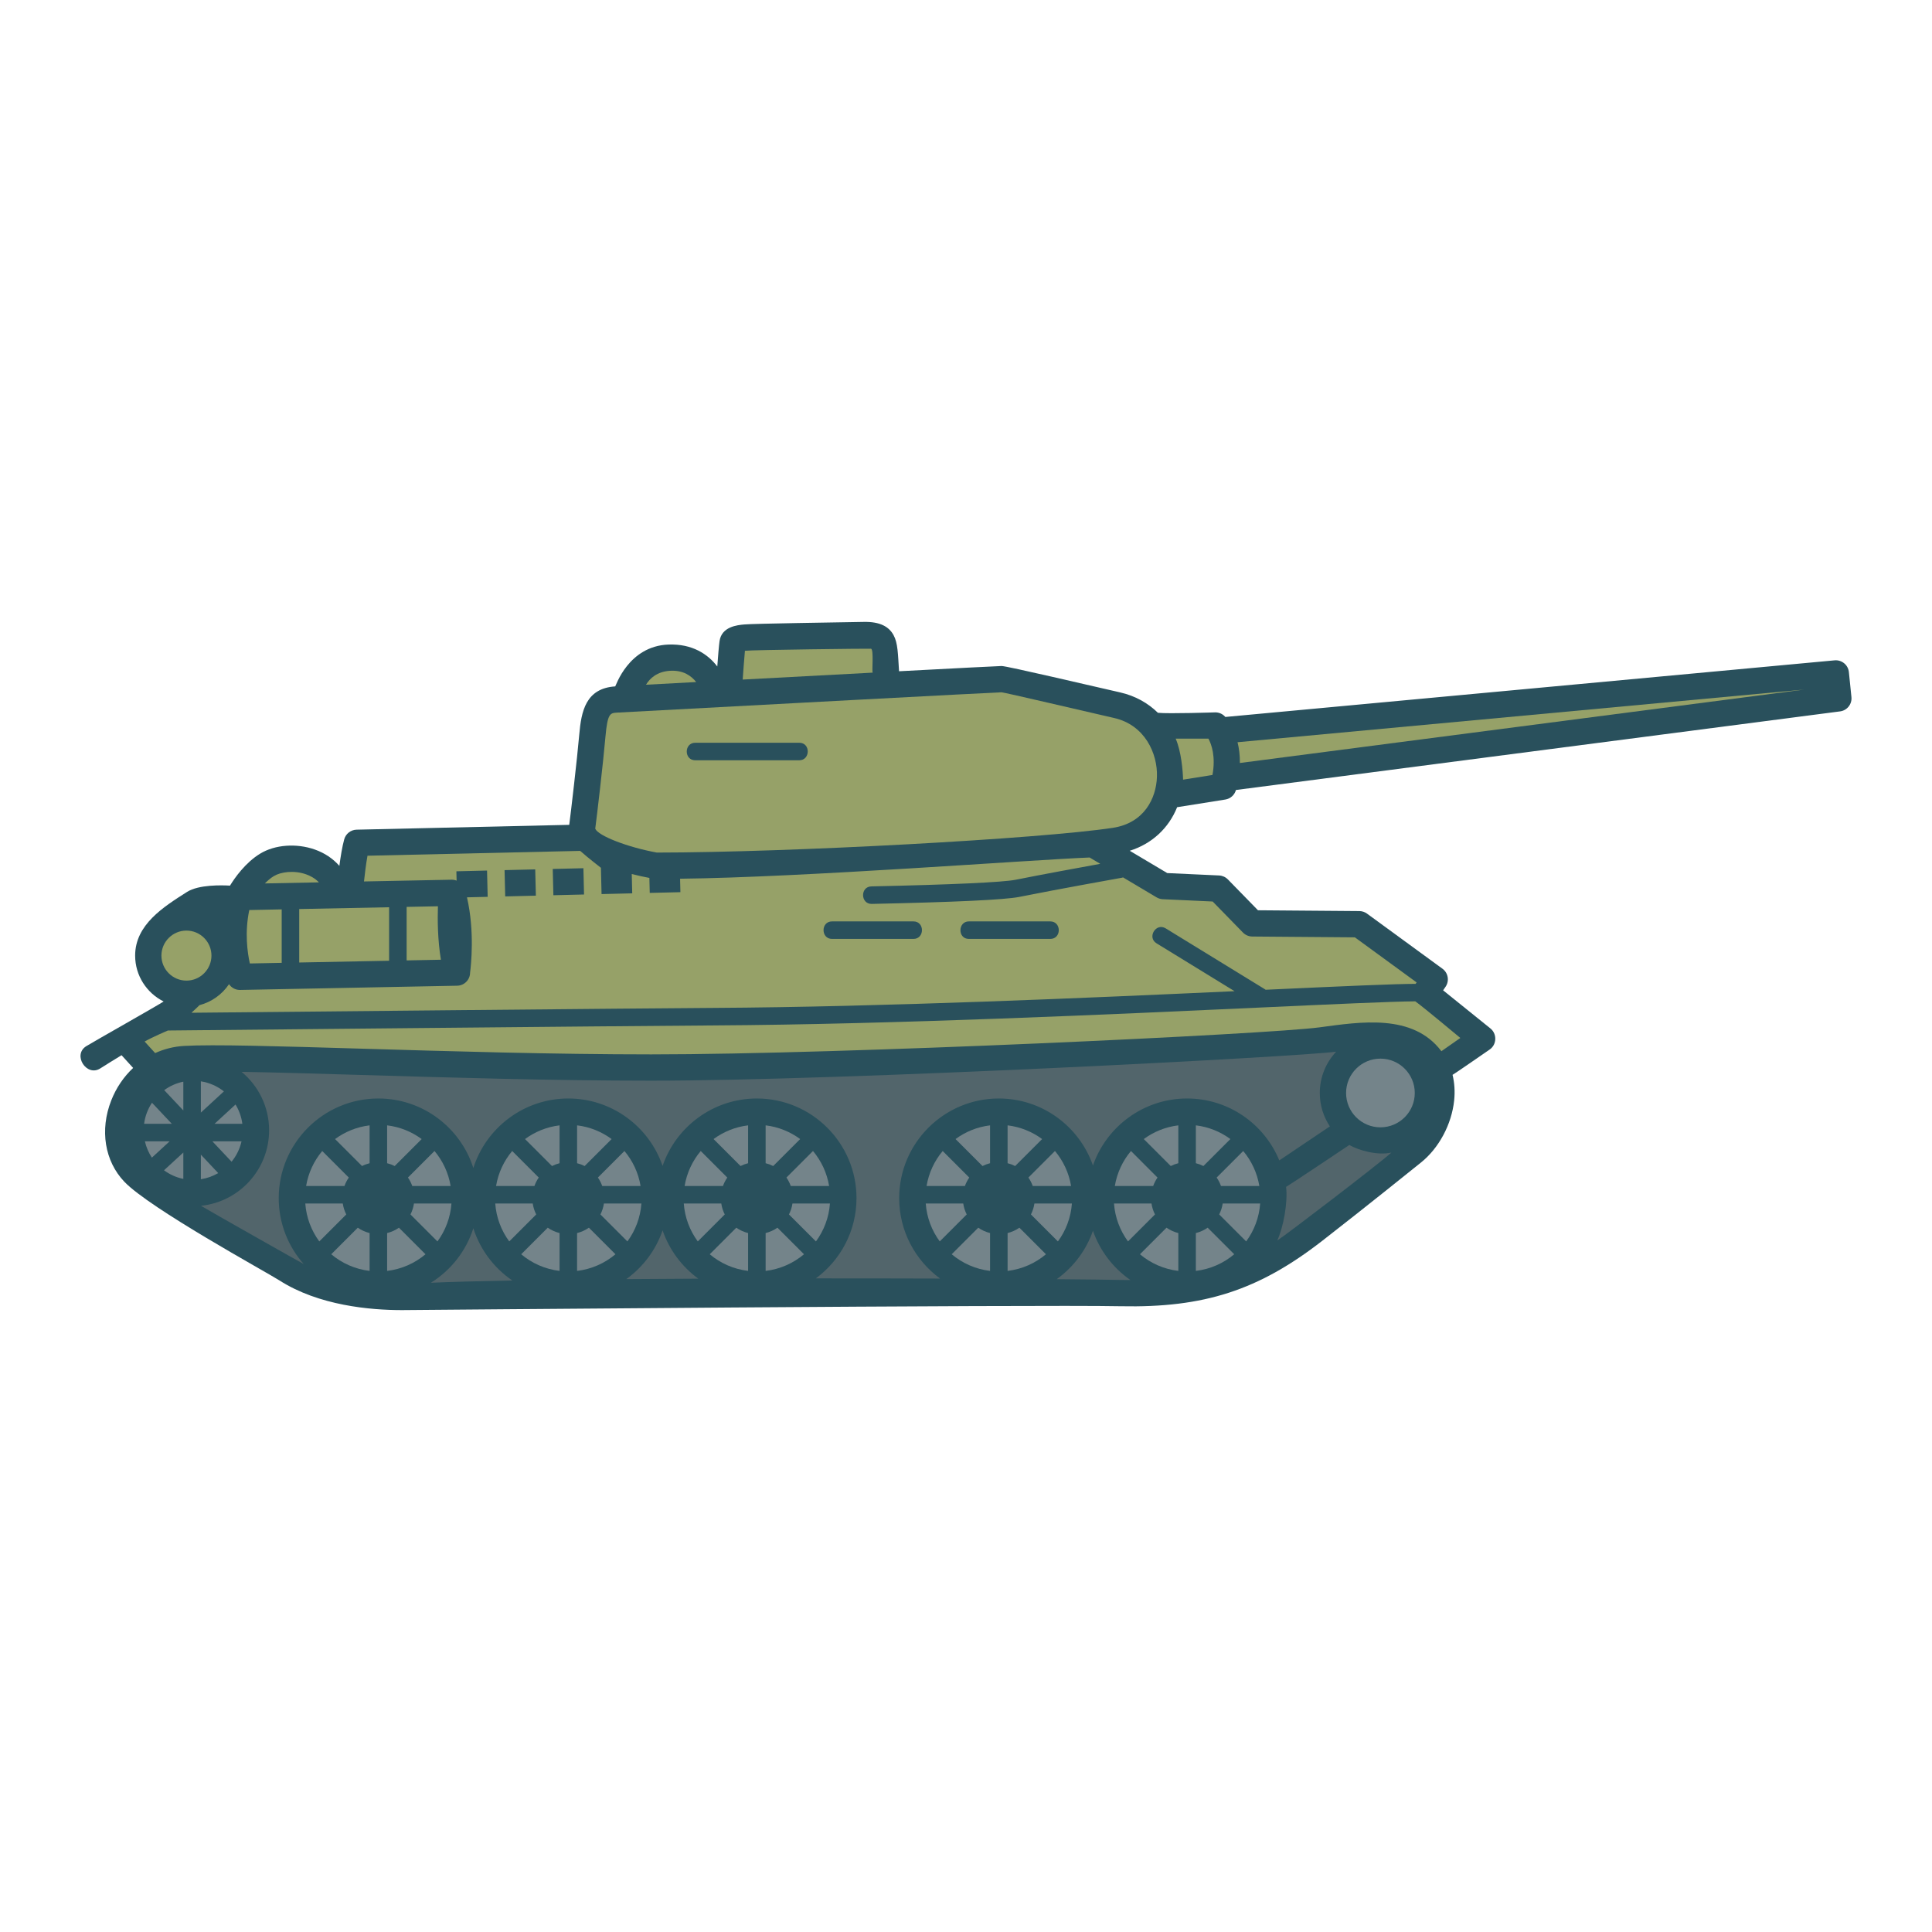 <?xml version="1.0" encoding="utf-8"?>
<!-- Generator: Adobe Illustrator 23.1.0, SVG Export Plug-In . SVG Version: 6.00 Build 0)  -->
<svg version="1.1" id="Capa_1" xmlns="http://www.w3.org/2000/svg" xmlns:xlink="http://www.w3.org/1999/xlink" x="0px" y="0px"
	 viewBox="0 0 1200 1200" enable-background="new 0 0 1200 1200" xml:space="preserve">
<g>
	<g>
		<path fill="#29505C" d="M1149.957,432.943l-1.581-15.494c-0.452-4.457-4.409-7.707-8.876-7.3c0,0-378.354,35.157-378.421,35.17
			c-0.137-0.157-0.229-0.257-0.268-0.297c-1.541-1.634-3.689-2.559-5.934-2.559c0,0-29.144,0.966-35.674,0.265
			c-6.024-5.9-13.822-10.492-23.624-12.705c-17.566-3.965-70.117-16.352-73.431-16.352c-1.508,0-28.395,1.391-63.737,3.254
			c-0.698-10.893-0.712-17.507-3.407-22.439c-2.78-5.088-8.137-8.459-18.7-8.202c-16.679,0.335-67.821,1.007-74.066,1.581
			c-4.194,0.383-14.019,1.284-15.316,10.341c-0.392,2.74-0.95,9.633-1.405,15.745c-5.778-7.593-15.518-14.172-30.348-13.608
			c-24.951,0.949-32.72,25.968-33.044,25.986c-18.316,1.225-21.08,15.448-22.337,29.914c-1.323,15.22-5.232,48.646-6.223,56.084
			l-132.079,3.001c-3.598,0.082-6.716,2.509-7.68,5.977c-1.256,4.523-2.271,10.832-3.017,16.499
			c-3.959-4.49-9.116-7.985-15.251-10.148c-11.443-4.032-24.771-3.032-33.942,2.554c-9.241,5.623-15.84,15.122-18.75,19.874
			c-4.816-0.29-19.394-0.731-26.687,3.914c-14.517,9.244-32.222,20.272-32.222,39.544c0,12.474,7.223,23.268,17.692,28.496
			c-2.397,1.741-44.801,25.7-48.13,27.81c-8.578,5.436,0.294,19.141,8.734,13.795c3.774-2.39,8.455-5.301,13.268-8.23l7.19,7.911
			c-5.783,5.419-10.475,12.234-13.596,20.166c-7.218,18.342-4.095,37.703,8.148,50.526c15.89,16.65,88.088,56.021,96.31,61.283
			c24.436,15.642,56.399,18.43,76.065,18.43c4.313,0,393.202-3.505,446.452-2.394c51.846,1.066,85.744-9.953,125.272-40.695
			c28.691-22.313,57.326-45.436,61.185-48.524c11.21-8.967,19.129-23.769,20.673-38.628c0.581-5.585,0.208-10.902-0.995-15.874
			c0.703-0.242,23.064-15.743,23.095-15.764c4.417-3.062,4.6-9.694,0.441-13.046l-29.398-23.695l1.507-2.193
			c2.503-3.641,1.658-8.613-1.911-11.22l-46.879-34.235c-1.379-1.007-3.043-1.557-4.752-1.571l-62.96-0.502l-18.693-19.158
			c-1.446-1.483-3.399-2.36-5.467-2.456l-32.194-1.483l-23.284-13.852c13.802-4.351,24.186-14.037,29.428-27.063l29.939-4.764
			c3.155-0.502,5.727-2.798,6.594-5.926l375.218-48.82C1147.273,441.299,1150.406,437.342,1149.957,432.943z"/>
	</g>
	<path fill="#52656B" d="M294.004,762.888c-4.503,14.168-13.979,26.134-26.368,33.852c12.992-0.564,30.324-1.023,50.588-1.392
		C306.888,787.619,298.244,776.227,294.004,762.888z"/>
	<path fill="#52656B" d="M411.549,764.185c-4.212,12.295-12.188,22.85-22.553,30.29c14.49-0.116,29.482-0.208,44.717-0.277
		C423.536,786.774,415.71,776.326,411.549,764.185z"/>
	<path fill="#52656B" d="M838.116,711.151c0,0-38.596,25.82-39.311,26.049c1.193,9.614-1.715,25.31-5.488,33.303
		c5.893-3.763,63.566-47.917,70.904-54.624C855.83,717.846,843.767,714.542,838.116,711.151z"/>
	<path fill="#52656B" d="M794.59,720.753l31.42-21.138c-3.948-5.954-6.261-13.082-6.261-20.746c0-9.915,3.88-18.92,10.165-25.652
		c-23.069,3.179-306.465,18.014-425.476,18.014c-60.606,0-126.76-1.967-179.914-3.545c-29.027-0.864-54.606-1.624-74.476-1.943
		c10.44,8.654,17.104,21.714,17.104,36.303c0,24.367-18.58,44.472-42.318,46.895c8.855,5.239,61.663,35.071,63.813,36.171
		c-9.65-10.919-15.524-25.247-15.524-40.93c0-34.126,27.764-61.889,61.887-61.889c27.608,0,51.044,18.173,58.993,43.182
		c7.949-25.009,31.386-43.182,58.993-43.182c27.126,0,50.216,17.55,58.553,41.885c8.338-24.335,31.427-41.885,58.553-41.885
		c34.126,0,61.889,27.764,61.889,61.889c0,20.427-9.953,38.567-25.257,49.845c26.844-0.012,53.058,0.031,77.178,0.109
		c-15.391-11.269-25.412-29.459-25.412-49.953c0-34.126,27.764-61.889,61.889-61.889c27.03,0,50.054,17.425,58.465,41.627
		c8.413-24.202,31.435-41.627,58.465-41.627C763.157,682.292,785.335,698.212,794.59,720.753z"/>
	<g>
		<path fill="#96A168" d="M174.966,598.038v-33.203l-20.136,0.401c-2.91,13.886-1.167,26.347,0.348,33.188L174.966,598.038z"/>
		<path fill="#96A168" d="M115.801,609.078c8.565,0,15.536-6.971,15.536-15.536c0-8.568-6.971-15.539-15.536-15.539
			c-8.568,0-15.539,6.971-15.539,15.539C100.262,602.108,107.233,609.078,115.801,609.078z"/>
		<path fill="#96A168" d="M190.112,543.057c-7.571-2.668-15.81-1.464-20.027,1.1c-1.971,1.199-3.84,2.813-5.57,4.556l33.566-0.669
			C195.598,545.46,192.613,543.938,190.112,543.057z"/>
		<path fill="#96A168" d="M185.852,597.826l55.837-1.091c0-0.011-0.004-0.021-0.004-0.033v-33.197l-55.833,1.113V597.826z"/>
		<g>
			<path fill="#96A168" d="M541.02,402.927c-0.542-0.148-73.058,0.7-78.333,1.28c-0.449,4.85-1.014,12.548-1.386,17.879
				c26.051-1.393,54.845-2.926,80.802-4.3C541.335,417.827,542.895,403.488,541.02,402.927z"/>
			<path fill="#96A168" d="M416.185,416.639c-8.122,0.508-12.544,4.689-14.946,8.663c8.524-0.457,19.166-1.028,31.159-1.67
				C429.508,419.914,424.506,416.14,416.185,416.639z"/>
			<path fill="#96A168" d="M770.114,473.906l350.437-45.597l-351.89,32.699C769.58,464.685,770.159,468.994,770.114,473.906z"/>
			<path fill="#96A168" d="M730.233,458.791c3.463,7.93,4.453,19.928,4.602,25.463l18.247-2.903
				c2.081-11.454-0.545-18.901-2.498-22.56H730.233z"/>
			<path fill="#96A168" d="M783.144,625.784c-90.732,4.17-227.849,10.473-339.698,11.125c-53.141,0.308-336.328,3.131-339.182,3.16
				c-0.019,0-9.549,4.055-14.429,6.846l6.526,7.18c5.553-2.538,11.591-4.073,17.907-4.445c17.811-1.047,58.822,0.173,110.741,1.714
				c53.048,1.579,119.069,3.54,179.431,3.54c118.567,0,383.064-12.52,415.023-16.783c25.45-3.394,58.005-8.796,75.814,14.809
				c0,0.001,11.758-8.229,11.758-8.229s-22.762-19.029-27.972-22.748C865.012,622.02,828.03,623.72,783.144,625.784z"/>
			<path fill="#96A168" d="M696.843,545.175c-0.391,0.069-39.311,7.021-63.797,11.917c-8.807,1.765-39.616,3.224-91.574,4.345
				c-0.04,0-0.08,0-0.12,0c-6.931,0-7.114-10.735-0.112-10.885c49.873-1.074,81.717-2.541,89.669-4.133
				c16.311-3.261,38.951-7.423,52.48-9.878l-6.603-3.928c-36.381,1.411-178.13,12.363-254.375,13.175l0.201,8.357l-19.044,0.46
				l-0.225-9.313c-3.201-0.609-6.948-1.404-10.946-2.423l0.288,11.999l-19.044,0.46l-0.393-16.323c0,0-8.015-6.189-12.88-10.501
				l-132.106,3.001c-0.931,5.172-1.686,11.342-2.175,15.982l54.412-1.084c1.063-0.027,2.119,0.187,3.111,0.573l-0.14-5.801
				l19.044-0.46l0.393,16.323l-12.86,0.31c4.91,21.121,2.464,42.742,1.937,46.753c-0.011,4.425-3.558,8.052-8.005,8.137
				l-134.837,2.634c-0.053,0.003-0.106,0.003-0.159,0.003c-2.741,0-5.235-1.385-6.733-3.586
				c-4.268,6.341-10.766,11.037-18.349,13.035c-0.081,0.088-2.466,2.489-4.986,4.713c59.161-0.587,278.35-2.745,324.467-3.013
				c105.313-0.615,233.17-6.251,323.416-10.384l-48.478-29.748c-5.999-3.684-0.302-12.959,5.695-9.279
				c0.392,0.241,61.799,37.922,61.799,37.922c0.105,0.064,0.189,0.148,0.287,0.219c50.381-2.316,80.153-3.637,93.186-3.663
				l0.61-0.887l-38.349-28.005l-63.736-0.508c-2.179-0.019-4.26-0.904-5.78-2.464l-18.818-19.289l-31.019-1.43
				c-1.339-0.064-2.644-0.454-3.798-1.14l-20.838-12.397C697.325,545.047,697.092,545.13,696.843,545.175z M313.792,556.775
				l-0.399-16.323l19.044-0.462l0.399,16.323L313.792,556.775z M343.714,556.049l-0.393-16.323l19.044-0.46l0.393,16.323
				L343.714,556.049z M567.367,583.183c-0.259,0-50.564,0-50.564,0c-7.02,0-7.074-10.885,0-10.885c0.102,0,50.565,0,50.565,0
				C574.438,572.298,574.366,583.183,567.367,583.183z M652.344,583.183c-0.186,0-50.565,0-50.565,0
				c-7.068,0-6.884-10.885,0.001-10.885c0.218,0,50.564,0,50.564,0C659.371,572.298,659.407,583.183,652.344,583.183z"/>
			<path fill="#96A168" d="M691.979,445.952c-17.644-3.986-67.693-15.815-69.974-15.956c-4.861,0.104-158.415,8.308-238.899,12.631
				c-4.058,0.271-5.78,0.385-7.056,15.029c-1.379,15.887-5.347,49.731-6.336,57.071c1.842,4.438,20.158,11.529,38.258,14.819
				c82.076-0.051,237.833-8.488,283.177-15.355c19.506-2.958,26.969-18.257,27.447-31.59
				C719.121,467.959,711.015,450.249,691.979,445.952z M496.434,472.222c-0.337,0-64.607,0-64.607,0
				c-7.056,0-6.993-10.885,0.003-10.885c0.397,0,64.605,0,64.605,0C503.563,461.337,503.364,472.222,496.434,472.222z"/>
		</g>
		<path fill="#96A168" d="M252.57,563.288v33.235l21.292-0.416c-2.052-12.267-2.129-24.955-1.858-33.206L252.57,563.288z"/>
	</g>
	<path fill="#52656B" d="M678.855,764.444c-4.245,12.213-12.21,22.692-22.539,30.084c18.051,0.148,31.993,0.316,40.091,0.484
		c1.952,0.04,3.827,0.033,5.72,0.036C691.441,787.633,683.2,776.945,678.855,764.444z"/>
	<g>
		<path fill="#74848A" d="M757.261,754.318l16.755,16.755c4.926-6.703,8.056-14.779,8.697-23.556h-23.282
			C759.068,749.932,758.329,752.219,757.261,754.318z"/>
		<path fill="#74848A" d="M727.184,724.241c1.478-0.753,3.05-1.339,4.693-1.75v-23.514c-7.965,0.954-15.285,3.98-21.448,8.51
			L727.184,724.241z"/>
		<circle fill="#74848A" cx="857.41" cy="678.869" r="21.332"/>
		<path fill="#74848A" d="M742.763,722.491c1.645,0.411,3.217,0.997,4.695,1.75l16.755-16.755c-6.164-4.53-13.483-7.555-21.449-8.51
			V722.491z"/>
		<path fill="#74848A" d="M782.202,736.631c-1.373-8.179-4.895-15.632-10.019-21.724l-16.497,16.496
			c1.116,1.601,2.016,3.359,2.685,5.227H782.202z"/>
		<path fill="#74848A" d="M742.763,765.872v23.513c9.01-1.08,17.22-4.78,23.832-10.342l-16.497-16.496
			C747.908,764.075,745.429,765.205,742.763,765.872z"/>
		<path fill="#74848A" d="M715.21,747.516h-23.283c0.64,8.777,3.771,16.853,8.698,23.556l16.755-16.755
			C716.31,752.219,715.572,749.932,715.21,747.516z"/>
		<path fill="#74848A" d="M708.047,779.044c6.612,5.562,14.821,9.262,23.83,10.342v-23.513c-2.666-0.667-5.144-1.797-7.335-3.325
			L708.047,779.044z"/>
		<g>
			<path fill="#74848A" d="M323.724,779.044c6.612,5.562,14.821,9.262,23.83,10.342v-23.513c-2.666-0.668-5.144-1.798-7.335-3.325
				L323.724,779.044z"/>
			<path fill="#74848A" d="M316.302,771.072l16.753-16.754c-1.068-2.099-1.807-4.386-2.169-6.802h-23.283
				C308.245,756.293,311.375,764.369,316.302,771.072z"/>
			<path fill="#74848A" d="M240.454,765.873v23.513c9.01-1.08,17.22-4.781,23.833-10.343l-16.495-16.495
				C245.6,764.075,243.121,765.206,240.454,765.873z"/>
			<path fill="#74848A" d="M342.861,724.241c1.478-0.753,3.05-1.339,4.693-1.751v-23.513c-7.965,0.954-15.285,3.98-21.448,8.51
				L342.861,724.241z"/>
			<path fill="#74848A" d="M240.454,722.49c1.645,0.411,3.217,0.998,4.696,1.751l16.755-16.754
				c-6.164-4.53-13.484-7.556-21.451-8.51V722.49z"/>
			<path fill="#74848A" d="M358.439,765.872v23.513c9.01-1.08,17.22-4.78,23.832-10.342l-16.497-16.496
				C363.584,764.074,361.106,765.204,358.439,765.872z"/>
			<path fill="#74848A" d="M253.379,731.404c1.116,1.601,2.014,3.358,2.685,5.227h23.829c-1.373-8.179-4.895-15.631-10.018-21.722
				L253.379,731.404z"/>
			<path fill="#74848A" d="M334.63,731.403l-16.495-16.495c-5.124,6.091-8.646,13.544-10.02,21.724h23.83
				C332.616,734.762,333.514,733.005,334.63,731.403z"/>
			<path fill="#74848A" d="M440.829,779.044c6.612,5.562,14.821,9.262,23.83,10.342v-23.513c-2.666-0.668-5.144-1.798-7.335-3.325
				L440.829,779.044z"/>
			<path fill="#74848A" d="M451.736,731.403l-16.495-16.495c-5.124,6.091-8.646,13.544-10.02,21.724h23.83
				C449.721,734.762,450.619,733.005,451.736,731.403z"/>
			<path fill="#74848A" d="M459.966,724.241c1.478-0.753,3.05-1.339,4.693-1.751v-23.513c-7.965,0.954-15.285,3.98-21.448,8.51
				L459.966,724.241z"/>
			<path fill="#74848A" d="M433.408,771.072l16.753-16.754c-1.068-2.099-1.807-4.386-2.169-6.802H424.71
				C425.35,756.293,428.481,764.369,433.408,771.072z"/>
			<path fill="#74848A" d="M389.692,771.072c4.926-6.703,8.056-14.779,8.697-23.556h-23.283c-0.361,2.415-1.1,4.703-2.169,6.801
				L389.692,771.072z"/>
			<path fill="#74848A" d="M371.363,731.404c1.116,1.601,2.014,3.358,2.685,5.227h23.83c-1.373-8.179-4.895-15.632-10.019-21.724
				L371.363,731.404z"/>
			<path fill="#74848A" d="M358.439,722.491c1.645,0.411,3.217,0.998,4.695,1.75l16.755-16.755
				c-6.164-4.53-13.483-7.555-21.449-8.51V722.491z"/>
			<path fill="#74848A" d="M271.708,771.071c4.924-6.703,8.055-14.779,8.696-23.555h-23.282c-0.361,2.415-1.1,4.703-2.169,6.801
				L271.708,771.071z"/>
			<path fill="#74848A" d="M89.995,708.891c0.837,3.67,2.317,7.096,4.337,10.141l11.025-10.141H89.995z"/>
			<path fill="#74848A" d="M113.869,732.239v-16.391l-12.004,11.042C105.382,729.466,109.446,731.34,113.869,732.239z"/>
			<path fill="#74848A" d="M94.408,684.932c-2.571,3.837-4.279,8.287-4.91,13.074h17.216L94.408,684.932z"/>
			<path fill="#74848A" d="M224.877,724.241c1.476-0.752,3.048-1.339,4.692-1.75v-23.514c-7.965,0.954-15.285,3.98-21.448,8.51
				L224.877,724.241z"/>
			<path fill="#74848A" d="M212.903,747.516h-23.282c0.64,8.777,3.771,16.852,8.696,23.555l16.755-16.754
				C214.003,752.219,213.265,749.931,212.903,747.516z"/>
			<path fill="#74848A" d="M113.869,689.727v-17.877c-4.37,0.888-8.39,2.727-11.879,5.256L113.869,689.727z"/>
			<path fill="#74848A" d="M205.738,779.044c6.612,5.562,14.82,9.262,23.83,10.342v-23.513c-2.666-0.668-5.144-1.798-7.334-3.325
				L205.738,779.044z"/>
			<path fill="#74848A" d="M124.755,732.454c3.879-0.603,7.514-1.921,10.775-3.833l-10.775-11.448V732.454z"/>
			<path fill="#74848A" d="M216.646,731.403l-16.497-16.495c-5.122,6.092-8.644,13.544-10.018,21.723h23.829
				C214.632,734.762,215.53,733.005,216.646,731.403z"/>
			<path fill="#74848A" d="M124.755,691.05l14.318-13.17c-4.07-3.218-8.967-5.414-14.318-6.246V691.05z"/>
			<path fill="#74848A" d="M146.287,686.03l-13.021,11.976h17.262C149.958,693.663,148.479,689.611,146.287,686.03z"/>
			<path fill="#74848A" d="M143.834,721.562c2.975-3.626,5.121-7.947,6.197-12.671h-18.123L143.834,721.562z"/>
			<path fill="#74848A" d="M475.545,765.872v23.513c9.01-1.08,17.22-4.78,23.832-10.342l-16.497-16.496
				C480.69,764.074,478.212,765.205,475.545,765.872z"/>
			<path fill="#74848A" d="M602.023,731.403l-16.495-16.496c-5.124,6.091-8.646,13.544-10.02,21.724h23.83
				C600.009,734.762,600.909,733.005,602.023,731.403z"/>
			<path fill="#74848A" d="M610.254,724.241c1.478-0.753,3.05-1.339,4.693-1.75v-23.514c-7.965,0.954-15.285,3.98-21.448,8.51
				L610.254,724.241z"/>
			<path fill="#74848A" d="M625.832,765.873v23.513c9.01-1.08,17.22-4.78,23.832-10.342l-16.497-16.496
				C630.977,764.075,628.499,765.205,625.832,765.873z"/>
			<path fill="#74848A" d="M583.695,771.072l16.755-16.755c-1.07-2.098-1.808-4.386-2.17-6.801h-23.283
				C575.638,756.293,578.768,764.369,583.695,771.072z"/>
			<path fill="#74848A" d="M506.798,771.072c4.926-6.703,8.056-14.779,8.697-23.556h-23.283c-0.361,2.415-1.1,4.703-2.169,6.801
				L506.798,771.072z"/>
			<path fill="#74848A" d="M591.117,779.044c6.612,5.562,14.821,9.262,23.83,10.342v-23.513c-2.666-0.667-5.144-1.797-7.335-3.325
				L591.117,779.044z"/>
			<path fill="#74848A" d="M475.545,722.491c1.645,0.411,3.217,0.998,4.695,1.75l16.755-16.755
				c-6.164-4.53-13.483-7.555-21.449-8.51V722.491z"/>
			<path fill="#74848A" d="M665.782,747.516h-23.282c-0.363,2.416-1.102,4.703-2.17,6.801l16.755,16.755
				C662.011,764.369,665.142,756.293,665.782,747.516z"/>
			<path fill="#74848A" d="M625.832,722.49c1.645,0.412,3.217,0.998,4.695,1.751l16.755-16.755
				c-6.164-4.53-13.483-7.555-21.449-8.51V722.49z"/>
			<path fill="#74848A" d="M665.272,736.631c-1.373-8.179-4.895-15.632-10.019-21.724l-16.497,16.496
				c1.116,1.601,2.016,3.359,2.685,5.227H665.272z"/>
			<path fill="#74848A" d="M488.468,731.404c1.116,1.601,2.014,3.358,2.685,5.227h23.83c-1.373-8.179-4.895-15.632-10.019-21.724
				L488.468,731.404z"/>
		</g>
		<path fill="#74848A" d="M718.953,731.403l-16.495-16.496c-5.124,6.091-8.646,13.544-10.02,21.724h23.83
			C716.939,734.762,717.837,733.005,718.953,731.403z"/>
	</g>
</g>
</svg>
